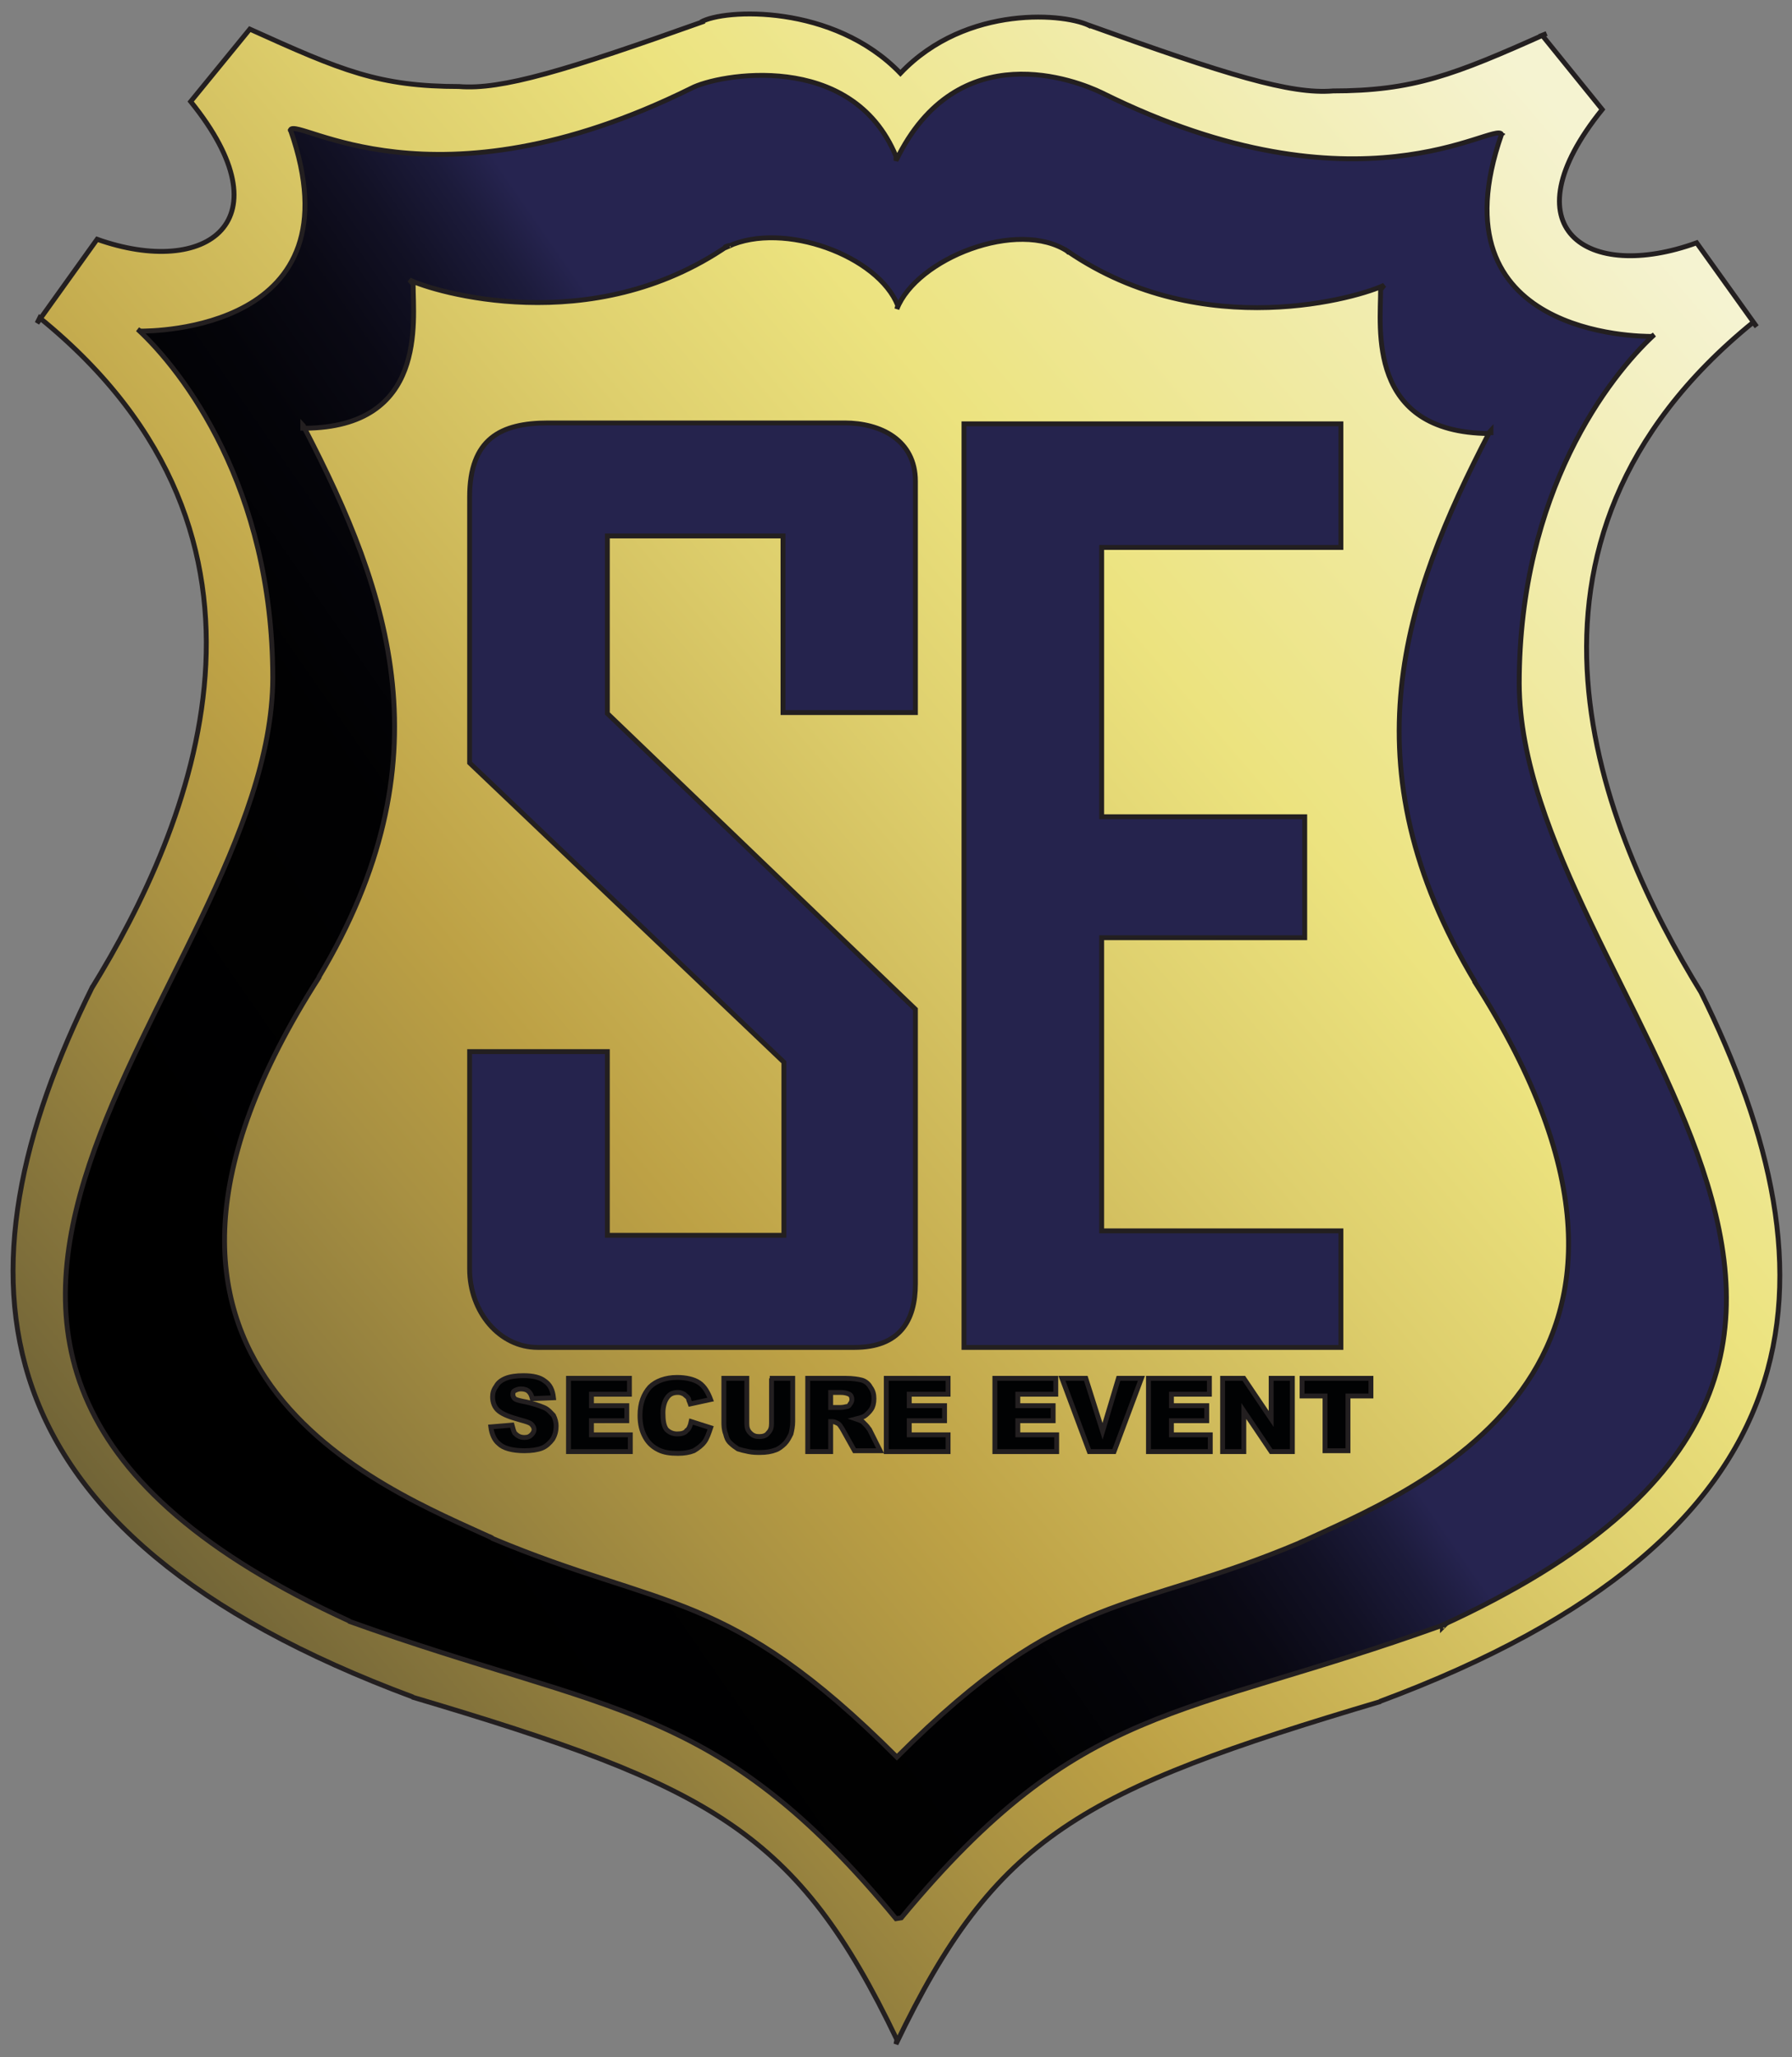 <?xml version="1.0" encoding="utf-8"?>
<!-- Generator: Adobe Illustrator 25.0.0, SVG Export Plug-In . SVG Version: 6.00 Build 0)  -->
<svg version="1.1" id="Layer_1" xmlns="http://www.w3.org/2000/svg" xmlns:xlink="http://www.w3.org/1999/xlink" x="0px" y="0px"
	 viewBox="0 0 203 233" style="enable-background:new 0 0 203 233;" xml:space="preserve">
<rect x="0" y="0" width="203" height="233" fill="#808080" stroke="none"/>
<style type="text/css">
	.st0{fill:url(#SVGID_1_);stroke:#231F20;stroke-width:0.552;}
	.st1{fill:url(#SVGID_2_);stroke:#231F20;stroke-width:0.552;}
	.st2{fill:url(#SVGID_3_);stroke:#231F20;stroke-width:0.552;}
	.st3{fill:url(#SVGID_4_);stroke:#231F20;stroke-width:0.552;}
	.st4{fill:url(#SVGID_5_);stroke:#231F20;stroke-width:0.552;}
	.st5{fill:#010203;stroke:#231F20;stroke-width:0.552;}
	.st6{fill:#25234D;stroke:#231F20;stroke-width:0.552;}
</style>
<g>
	<g>
		<linearGradient id="SVGID_1_" gradientUnits="userSpaceOnUse" x1="185.581" y1="23.359" x2="9.982" y2="172.348">
			<stop  offset="0" style="stop-color:#F5F3D1"/>
			<stop  offset="0.322" style="stop-color:#ECE37F"/>
			<stop  offset="0.444" style="stop-color:#DECF6D"/>
			<stop  offset="0.681" style="stop-color:#BDA145"/>
			<stop  offset="0.773" style="stop-color:#A99142"/>
			<stop  offset="0.955" style="stop-color:#7A6B39"/>
			<stop  offset="1" style="stop-color:#6E6236"/>
		</linearGradient>
		<path class="st0" d="M151,10.3c-4.8,0.4-12-1.8-27.8-7.5l0.4,0.2C121,1.5,109.5,0.4,102,8.3l0,0C94.4,0.4,82,1,79.4,2.5l0.4-0.1
			C64.1,8,56.8,10.2,52,9.8h0.1c-9.2,0-13.4-1.8-23.8-6.5l0,0l-6.7,8.2l0,0C32.6,25.1,23.4,31.5,11,27.1l-6.8,9.5L4.5,36
			c30.9,25.1,17.1,57.7,5.9,75.9l0.1-0.2c-16.3,32.8-14,61.8,36.3,80.5l-0.1,0c34,10.1,43.6,15.2,54.9,38.8l-0.1,0.5
			c11.3-23.6,20.9-28.7,54.9-38.8l-0.1,0c50.3-18.7,52.6-47.7,36.3-80.5l0.1,0.2c-11.2-18.2-25-50.8,5.9-75.9l0.4,0.5l-6.8-9.5
			c-12.4,4.5-21.6-1.6-10.7-15.1l0,0l-6.8-8.4l0.5-0.2c-10.5,4.7-15.1,6.5-24.3,6.5"/>
		<g>
			<linearGradient id="SVGID_2_" gradientUnits="userSpaceOnUse" x1="32.908" y1="14.686" x2="32.804" y2="14.758">
				<stop  offset="0.409" style="stop-color:#262450"/>
				<stop  offset="0.464" style="stop-color:#262450"/>
				<stop  offset="0.495" style="stop-color:#1C1B3B"/>
				<stop  offset="0.54" style="stop-color:#121125"/>
				<stop  offset="0.592" style="stop-color:#0A0914"/>
				<stop  offset="0.657" style="stop-color:#040409"/>
				<stop  offset="0.748" style="stop-color:#010102"/>
				<stop  offset="1" style="stop-color:#000000"/>
			</linearGradient>
			<path class="st1" d="M32.9,14.9c0-0.1,0-0.1,0-0.1c0,0,0-0.1,0-0.1V14.9z"/>
			<linearGradient id="SVGID_3_" gradientUnits="userSpaceOnUse" x1="170.209" y1="15.169" x2="170.103" y2="15.243">
				<stop  offset="0.409" style="stop-color:#262450"/>
				<stop  offset="0.464" style="stop-color:#262450"/>
				<stop  offset="0.495" style="stop-color:#1C1B3B"/>
				<stop  offset="0.54" style="stop-color:#121125"/>
				<stop  offset="0.592" style="stop-color:#0A0914"/>
				<stop  offset="0.657" style="stop-color:#040409"/>
				<stop  offset="0.748" style="stop-color:#010102"/>
				<stop  offset="1" style="stop-color:#000000"/>
			</linearGradient>
			<path class="st2" d="M170.2,15.1c0,0,0,0.1,0,0.1c0,0,0,0.1,0,0.1V15.1z"/>
			<linearGradient id="SVGID_4_" gradientUnits="userSpaceOnUse" x1="180.083" y1="43.627" x2="25.479" y2="150.801">
				<stop  offset="0.409" style="stop-color:#262450"/>
				<stop  offset="0.464" style="stop-color:#262450"/>
				<stop  offset="0.495" style="stop-color:#1C1B3B"/>
				<stop  offset="0.54" style="stop-color:#121125"/>
				<stop  offset="0.592" style="stop-color:#0A0914"/>
				<stop  offset="0.657" style="stop-color:#040409"/>
				<stop  offset="0.748" style="stop-color:#010102"/>
				<stop  offset="1" style="stop-color:#000000"/>
			</linearGradient>
			<path class="st3" d="M172.1,77.4c0-21.7,10.2-34.8,15.3-39.5l-0.3,0.2c-1.3,0-25,0-17-22.9c-0.8-1.5-16.1,9.8-45.3-4.7
				c-2.7-1.3-16.3-6.8-23.3,7.7v-0.5c-5-12.1-20.2-9.3-23.2-7.7C49,24.5,33.7,13.2,32.9,14.7c8,22.8-15.7,22.8-17,22.8l-0.3-0.2
				c5.1,4.7,15.3,17.9,15.3,39.5c-0.1,35-58.2,76.2,8.7,106.8l-0.1,0c29.8,10.7,41.6,9,62,33.7l0.6-0.1
				c20.4-24.6,31.5-22.4,61.2-33.1C230.3,153.5,172.2,112.3,172.1,77.4z M147.3,174.7c0.1-0.1,0.3-0.1,0.4-0.2L147.3,174.7
				C147.2,174.7,147.3,174.7,147.3,174.7c-19.4,8.2-26.5,5.1-45.7,24.3c-19.2-19.2-26.4-16.6-45.9-24.8c0,0,0.1,0,0.1,0l-0.4-0.2
				c0.1,0.1,0.2,0.1,0.4,0.2c-12.1-5.6-48.2-19.1-19.6-63.6l-0.1,0.1c14.7-24.5,8.1-43.5-1.6-62.2c-0.1,0-0.1,0-0.2,0v-0.4
				c0.1,0.1,0.1,0.3,0.2,0.4c13.9-0.1,12.3-12.1,12.3-16.3l-0.4-0.5c2.6,1.3,20.6,6.8,36.1-3.9c-0.1,0.1-0.3,0.1-0.4,0.2l0.5-0.2
				c0,0-0.1,0-0.1,0.1c6.3-2.9,17,1.1,19.2,6.7l-0.1,0.4c2.2-5.7,13.7-10.3,19.4-6.5c-0.1-0.1-0.2-0.1-0.3-0.2l0.4,0.3
				c0,0-0.1,0-0.1-0.1c15.4,10.5,33.2,5.1,35.8,3.8l-0.4,0.5c0,4.3-1.6,16.2,12.3,16.3c0.1-0.1,0.1-0.3,0.2-0.4V49
				c-0.1,0-0.1,0-0.2,0c-9.7,18.7-16.3,37.7-1.6,62.2l-0.1-0.1C195.5,155.6,159.3,169.1,147.3,174.7z"/>
			<linearGradient id="SVGID_5_" gradientUnits="userSpaceOnUse" x1="163.472" y1="184.148" x2="163.368" y2="184.22">
				<stop  offset="0.409" style="stop-color:#262450"/>
				<stop  offset="0.464" style="stop-color:#262450"/>
				<stop  offset="0.495" style="stop-color:#1C1B3B"/>
				<stop  offset="0.54" style="stop-color:#121125"/>
				<stop  offset="0.592" style="stop-color:#0A0914"/>
				<stop  offset="0.657" style="stop-color:#040409"/>
				<stop  offset="0.748" style="stop-color:#010102"/>
				<stop  offset="1" style="stop-color:#000000"/>
			</linearGradient>
			<path class="st4" d="M163.5,184.2c-0.1,0-0.1,0-0.1,0.1c0,0,0,0,0,0L163.5,184.2z"/>
		</g>
		<g>
			<path class="st5" d="M55.6,161.6l2.4-0.2c0.1,0.4,0.2,0.7,0.3,0.9c0.3,0.3,0.6,0.5,1.1,0.5c0.4,0,0.6-0.1,0.8-0.3
				c0.2-0.2,0.3-0.4,0.3-0.6c0-0.2-0.1-0.4-0.3-0.6c-0.2-0.2-0.6-0.3-1.3-0.5c-1.1-0.3-1.9-0.6-2.4-1c-0.5-0.4-0.7-1-0.7-1.6
				c0-0.4,0.1-0.8,0.4-1.2c0.2-0.4,0.6-0.7,1.1-0.9c0.5-0.2,1.2-0.3,2-0.3c1.1,0,1.9,0.2,2.4,0.6c0.6,0.4,0.9,1,1,1.9l-2.4,0.1
				c-0.1-0.4-0.2-0.6-0.4-0.8c-0.2-0.2-0.5-0.3-0.9-0.3c-0.3,0-0.5,0.1-0.7,0.2c-0.2,0.1-0.2,0.3-0.2,0.5c0,0.1,0.1,0.3,0.2,0.4
				c0.1,0.1,0.4,0.2,0.9,0.3c1.1,0.2,1.9,0.5,2.4,0.7c0.5,0.2,0.8,0.6,1.1,0.9c0.2,0.4,0.3,0.8,0.3,1.2c0,0.5-0.1,1-0.4,1.5
				c-0.3,0.4-0.7,0.8-1.2,1c-0.5,0.2-1.2,0.3-2,0.3c-1.4,0-2.4-0.3-2.9-0.8C56,163.1,55.7,162.4,55.6,161.6z"/>
			<path class="st5" d="M64.4,156.1h6.9v1.8H67v1.3h4v1.7h-4v1.6h4.4v1.9h-7V156.1z"/>
			<path class="st5" d="M78.3,161l2.2,0.7c-0.2,0.6-0.4,1.2-0.7,1.6c-0.3,0.4-0.7,0.7-1.2,1c-0.5,0.2-1.1,0.3-1.8,0.3
				c-0.9,0-1.6-0.1-2.2-0.4c-0.6-0.3-1.1-0.7-1.5-1.4c-0.4-0.7-0.6-1.5-0.6-2.5c0-1.4,0.4-2.4,1.1-3.2c0.7-0.7,1.8-1.1,3.1-1.1
				c1,0,1.9,0.2,2.5,0.6c0.6,0.4,1,1.1,1.3,1.9l-2.3,0.5c-0.1-0.3-0.2-0.4-0.2-0.6c-0.1-0.2-0.3-0.3-0.5-0.5
				c-0.2-0.1-0.4-0.2-0.7-0.2c-0.6,0-1,0.2-1.3,0.7c-0.2,0.3-0.4,0.9-0.4,1.6c0,0.9,0.1,1.5,0.4,1.9c0.3,0.3,0.7,0.5,1.2,0.5
				c0.5,0,0.9-0.1,1.1-0.4C78,161.9,78.2,161.5,78.3,161z"/>
			<path class="st5" d="M87.2,156.1h2.6v4.9c0,0.5-0.1,1-0.2,1.4c-0.2,0.4-0.4,0.8-0.7,1.1c-0.3,0.3-0.7,0.6-1,0.7
				c-0.5,0.2-1.1,0.3-1.8,0.3c-0.4,0-0.8,0-1.3-0.1s-0.9-0.2-1.2-0.3c-0.3-0.2-0.6-0.4-0.9-0.7c-0.3-0.3-0.4-0.6-0.5-1
				c-0.2-0.5-0.2-1-0.2-1.4v-4.9h2.6v5.1c0,0.5,0.1,0.8,0.4,1.1c0.3,0.3,0.6,0.4,1,0.4c0.4,0,0.8-0.1,1-0.4c0.3-0.3,0.4-0.6,0.4-1.1
				V156.1z"/>
			<path class="st5" d="M91.5,164.4v-8.3h4.3c0.8,0,1.4,0.1,1.8,0.2c0.4,0.1,0.8,0.4,1,0.8c0.3,0.4,0.4,0.8,0.4,1.3
				c0,0.5-0.1,0.9-0.3,1.2c-0.2,0.3-0.5,0.6-0.8,0.8c-0.2,0.1-0.5,0.2-0.9,0.3c0.3,0.1,0.5,0.2,0.7,0.3c0.1,0.1,0.2,0.2,0.4,0.4
				c0.2,0.2,0.3,0.4,0.4,0.5l1.2,2.4h-2.9l-1.4-2.5c-0.2-0.3-0.3-0.5-0.5-0.6c-0.2-0.1-0.4-0.2-0.6-0.2h-0.2v3.4H91.5z M94.1,159.4
				h1.1c0.1,0,0.3,0,0.7-0.1c0.2,0,0.3-0.1,0.4-0.3c0.1-0.1,0.2-0.3,0.2-0.5c0-0.3-0.1-0.5-0.3-0.6s-0.5-0.2-1-0.2h-1.1V159.4z"/>
			<path class="st5" d="M100.5,156.1h6.9v1.8H103v1.3h4v1.7h-4v1.6h4.4v1.9h-7V156.1z"/>
			<path class="st5" d="M112.7,156.1h6.9v1.8h-4.3v1.3h4v1.7h-4v1.6h4.4v1.9h-7V156.1z"/>
			<path class="st5" d="M120.3,156.1h2.7l1.9,6l1.8-6h2.6l-3.1,8.3h-2.8L120.3,156.1z"/>
			<path class="st5" d="M130.1,156.1h6.9v1.8h-4.3v1.3h4v1.7h-4v1.6h4.4v1.9h-7V156.1z"/>
			<path class="st5" d="M138.5,156.1h2.4l3.1,4.6v-4.6h2.4v8.3H144l-3.1-4.6v4.6h-2.4V156.1z"/>
			<path class="st5" d="M147.5,156.1h7.8v2h-2.6v6.2h-2.6v-6.2h-2.6V156.1z"/>
		</g>
	</g>
	<polygon class="st6" points="109.2,152.6 151.9,152.6 151.9,139.4 124.8,139.4 124.8,106.2 147.8,106.2 147.8,92.5 124.8,92.5 
		124.8,62 151.9,62 151.9,48 109.2,48 	"/>
	<path class="st6" d="M68.8,60.8v20l34.9,33.5v31.1c0,4.2-1.8,7.2-6.9,7.2H60.9c-4.3,0-7.7-4-7.7-8.9v-24.6h15.6v20.8h20v-19.6
		L53.2,86.4V56.3c0-6.6,3.5-8.4,8.9-8.4h33.6c4,0,8,1.9,8,6.6v26.2h-15v-20H68.8z"/>
</g>
</svg>

